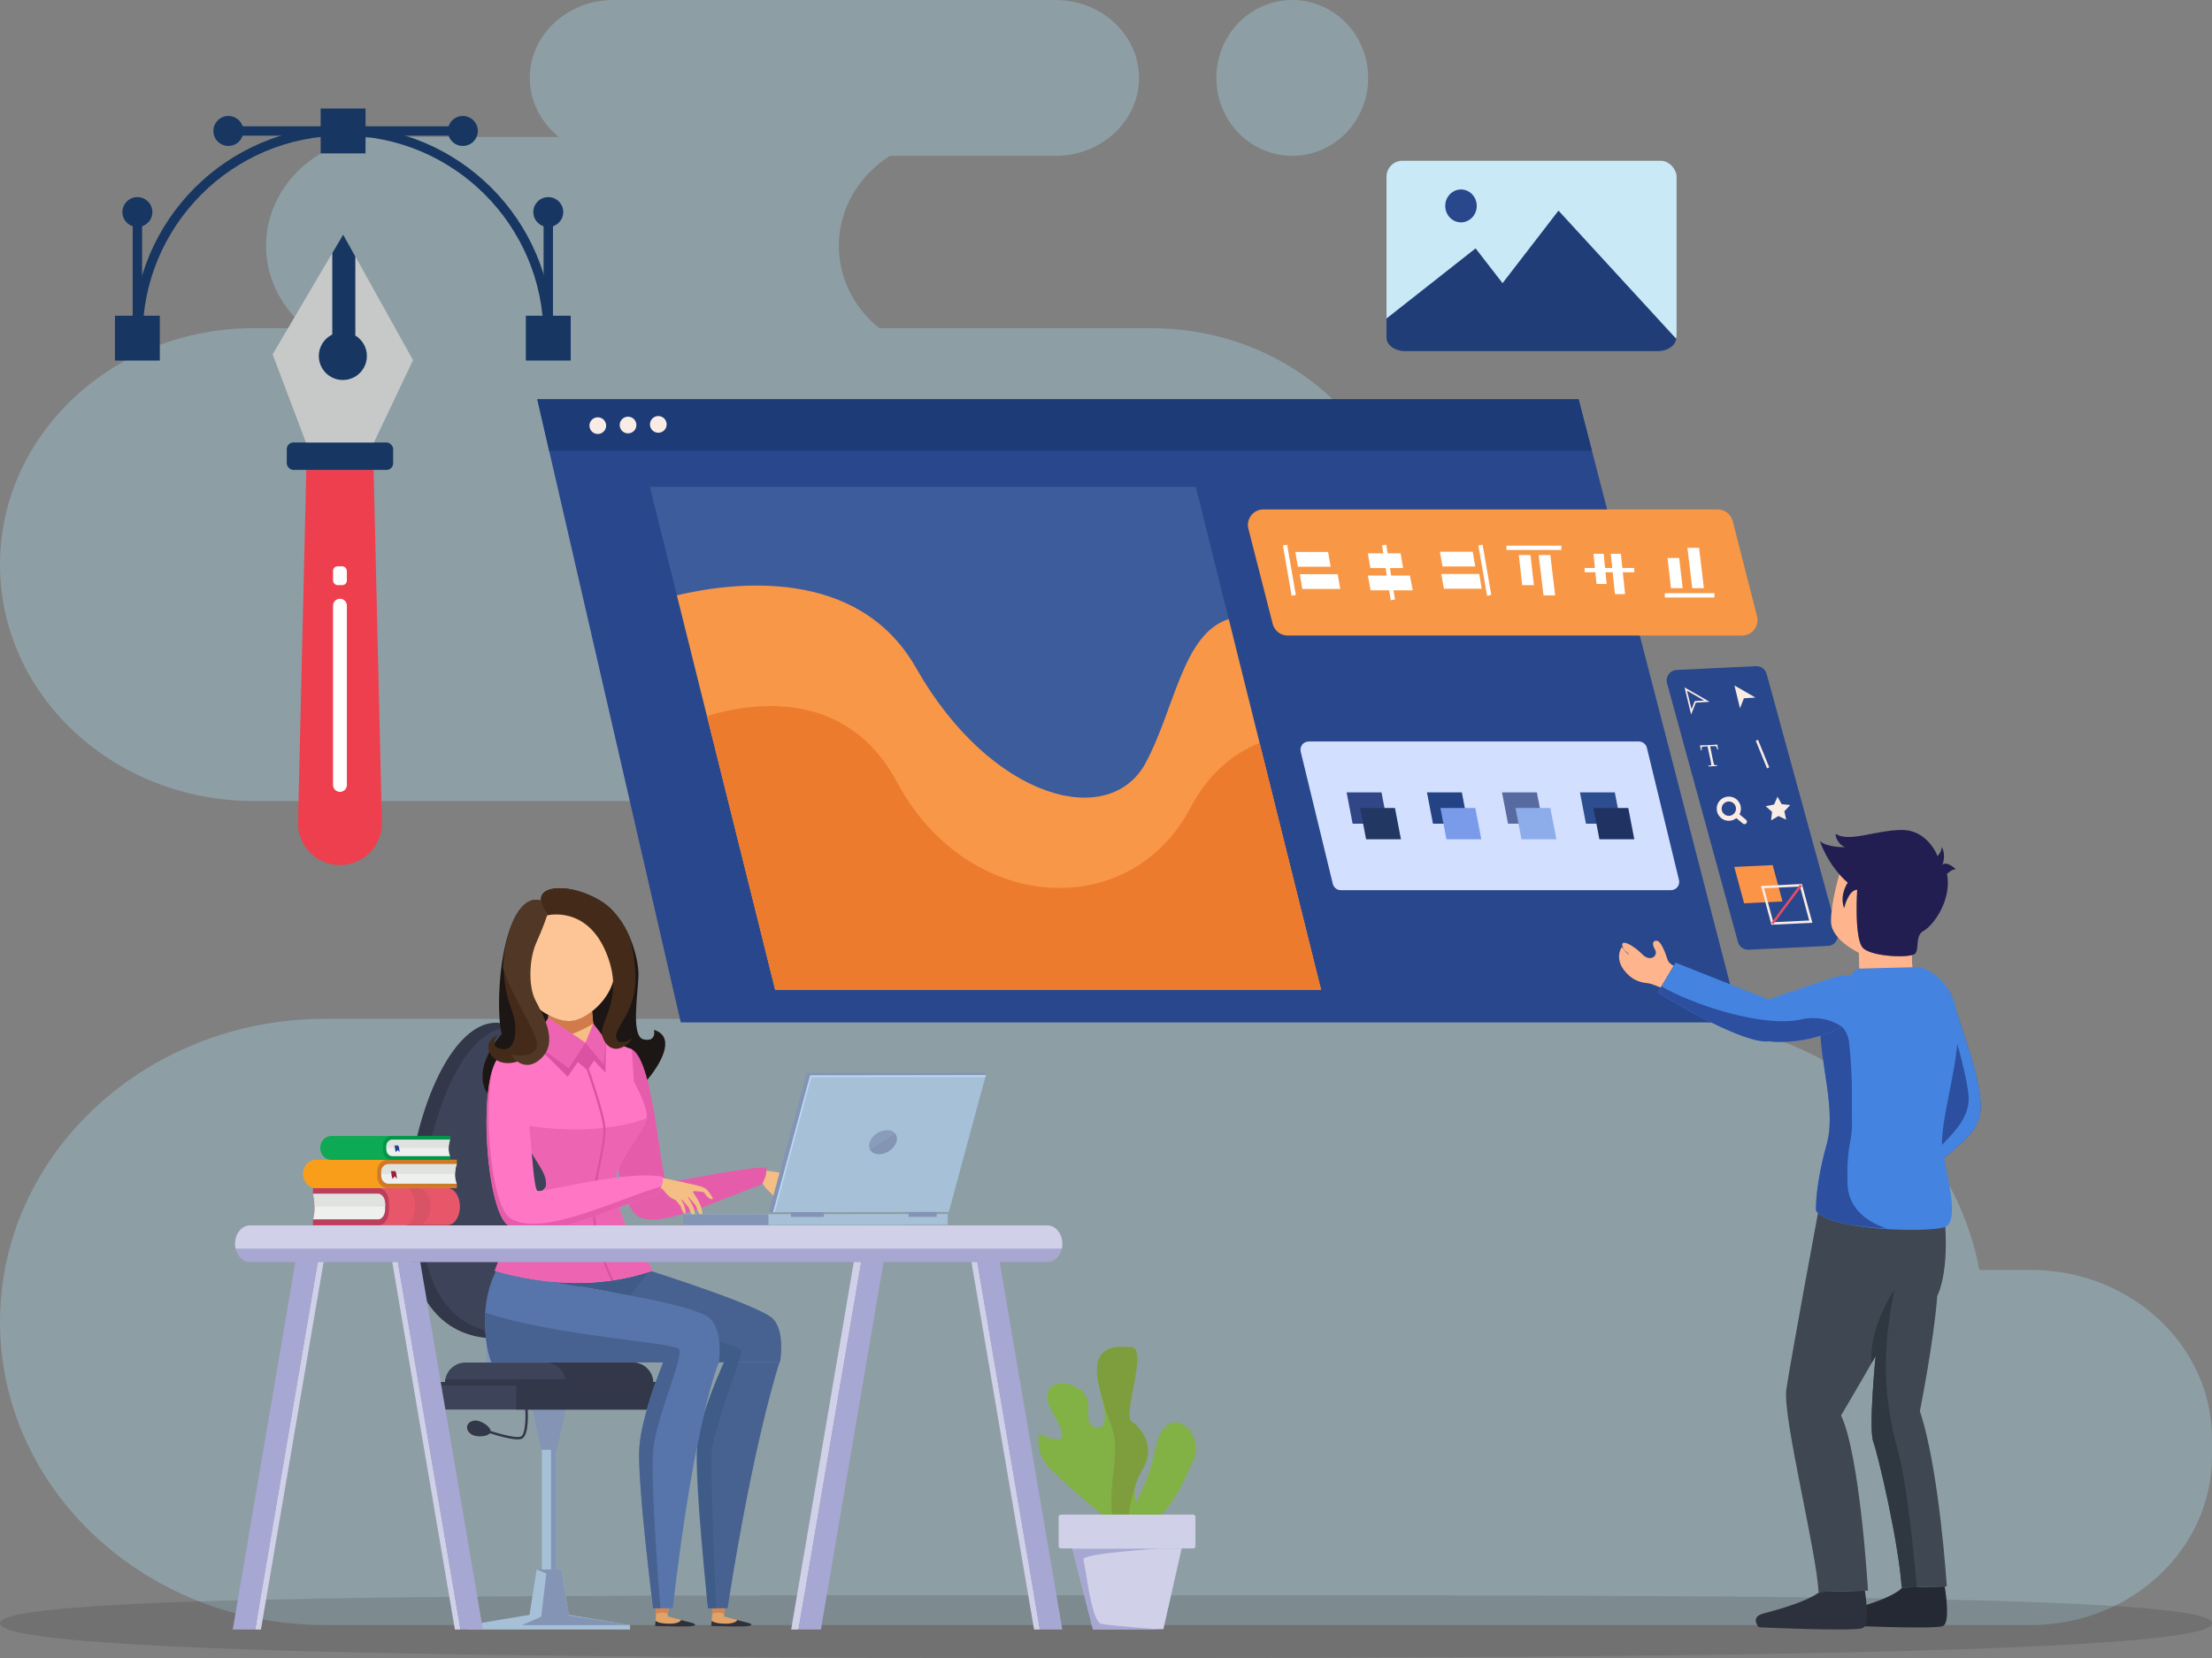 <?xml version="1.0" encoding="UTF-8"?> <svg xmlns="http://www.w3.org/2000/svg" viewBox="0 0 857.84 643.06"><rect x="0" y="0" width="857.84" height="643.06" fill="#808080" stroke="none"/> <defs> <style> .cls-1 { fill: #f89748; } .cls-2 { fill: #f89e1b; } .cls-3 { fill: #f4be84; } .cls-4 { fill: #f9ece4; } .cls-5 { fill: #fb9447; } .cls-6 { fill: #f89846; } .cls-7 { fill: #009748; } .cls-8 { fill: #ee3f4e; } .cls-9 { fill: #ed65b2; } .cls-10 { fill: #ec7b2d; } .cls-11 { fill: #edf0ee; } .cls-12 { fill: #e55daa; } .cls-13 { fill: #fff; } .cls-14 { fill: #fdc596; } .cls-15 { fill: #e75669; } .cls-16 { fill: #e74b65; } .cls-17 { fill: #feb48c; } .cls-18 { fill: #ff77c4; } .cls-19 { fill: #7e9e3e; } .cls-20 { fill: #a01d3b; } .cls-21 { fill: #8cacea; } .cls-22 { fill: #323749; } .cls-23 { fill: #bc3d5c; } .cls-24 { fill: #bad6f2; } .cls-25 { fill: #cf7a28; } .cls-26 { fill: #abe9ff; } .cls-27, .cls-28 { fill: #a5c0d7; } .cls-29 { fill: #a7a7d3; } .cls-30 { fill: #a7a7d1; } .cls-31 { fill: #c9e9f7; } .cls-32 { fill: #d0d1e9; } .cls-33 { fill: #d17a4a; } .cls-34 { fill: #c7c9c8; } .cls-35 { fill: #d38753; } .cls-36 { fill: #db52a3; } .cls-37 { fill: #d3dfff; } .cls-38 { fill: #e2a36a; } .cls-39 { fill: #253d95; } .cls-40 { fill: #0ea954; } .cls-41 { fill: #252933; } .cls-42 { fill: #173662; } .cls-43 { fill: #203d77; } .cls-44 { fill: #1f3262; } .cls-45 { fill: #244384; } .cls-46 { fill: #221e52; } .cls-47 { fill: #223762; } .cls-48 { fill: #442b19; } .cls-49 { fill: #1c1715; } .cls-50 { fill: #1d3b77; } .cls-51 { fill: #4484e0; } .cls-52 { fill: #3d5c9b; } .cls-53 { fill: #3f4752; } .cls-54 { fill: #3e5c87; } .cls-55 { fill: #586ba0; } .cls-56 { fill: #2d313d; } .cls-57 { fill: #29478c; } .cls-58 { fill: #476291; } .cls-59 { fill: #2c4d8f; } .cls-60 { fill: #2d4f9f; } .cls-61 { fill: #2f3740; } .cls-62 { fill: #314686; } .cls-63 { fill: #3d4359; } .cls-64 { fill: #5775aa; } .cls-65 { fill: #8394b4; } .cls-66 { fill: #82b146; } .cls-67 { fill: #7a9aea; } .cls-68 { fill: #513826; } .cls-28 { mix-blend-mode: multiply; opacity: .2; } .cls-69 { fill: #231f20; opacity: .15; } .cls-70 { opacity: .29; } .cls-71 { isolation: isolate; } .cls-72 { fill: #dde0dd; opacity: .83; } .cls-73 { fill: #c94f64; opacity: .46; } </style> </defs> <g class="cls-71"> <g id="_Слой_2" data-name="Слой 2"> <g id="Foreground"> <g> <g class="cls-70"> <path class="cls-26" d="M0,218.97H0C0,168.33,44.03,127.28,98.34,127.28h20.51c-9.6-7.74-15.67-19.17-15.67-31.94h0c0-23.32,20.28-42.23,45.3-42.23h68.27c-6.91-5.54-11.29-13.73-11.29-22.89,0-16.69,14.51-30.22,32.41-30.22h171.44c17.9,0,32.41,13.53,32.41,30.22s-14.51,30.22-32.41,30.22h-64.19c-11.95,7.6-19.8,20.4-19.8,34.91h0c0,12.76,6.08,24.19,15.67,31.94h105.57c54.31,0,98.34,41.05,98.34,91.69h0c0,50.64-44.03,91.69-98.34,91.69h139.86c25.02,0,45.3,18.91,45.3,42.23s-20.28,42.23-45.3,42.23h56.98c62.26,0,113.94,42.08,124.2,97.4h19.95c38.82,0,70.29,29.34,70.29,65.54v6.64c0,36.2-31.47,65.54-70.29,65.54H126.08C56.45,630.24,0,577.61,0,512.68H0C0,447.76,56.45,395.13,126.08,395.13h220.73c-25.02,0-45.3-18.91-45.3-42.23s20.28-42.23,45.3-42.23H98.34C44.03,310.66,0,269.61,0,218.97Z"></path> <path class="cls-26" d="M501.16,60.44c-16.26,0-29.44-13.53-29.44-30.22S484.9,0,501.16,0s29.44,13.53,29.44,30.22-13.18,30.22-29.44,30.22Z"></path> </g> <path class="cls-69" d="M857.84,629.58c0,11.22-196.34,13.48-433.23,13.48S0,640.8,0,629.58s191.95-10.88,428.84-10.88,429-.35,429,10.88Z"></path> <g> <path class="cls-66" d="M439.43,593.06s1.88-10.72,.06-17.53c-1.82-6.81,8.91-11.56,1.34-19.72,0,0,.07,5.59-6.12,3.62,0,0,4.45-13.07-7.87-18.7,0,0,4.66,14.23-1.78,12.82-6.43-1.42,.72-10.95-7.01-15.22-7.74-4.27-15.8-.79-9.81,9.55,6,10.34,4.94,12.63-5.35,8.25,0,0-1.69,8.02,4.66,13.83,6.34,5.81,24.48,23.64,31.88,23.11Z"></path> <path class="cls-19" d="M436.87,595.67s.83-16.95,6.22-25.77c5.39-8.82-.58-16.32-4.23-18.62-3.65-2.3,6.44-28.26,.05-28.78-6.38-.53-16.8-1.14-12.5,15.99,4.29,17.13,7.37,15.13,5.46,31.74-1.91,16.61-.79,24.22,4.99,25.45Z"></path> <path class="cls-66" d="M432.51,594.59s11.36-12.15,15.48-32.48c4.12-20.33,20.12-6.76,14.71,4.57-5.41,11.33-11.33,28.32-30.19,27.91Z"></path> <g> <rect class="cls-32" x="410.57" y="587.43" width="53.03" height="13.1" rx=".84" ry=".84" transform="translate(874.17 1187.96) rotate(180)"></rect> <polygon class="cls-32" points="451.17 631.86 458.26 600.53 415.91 600.53 423.88 631.86 451.17 631.86"></polygon> <path class="cls-29" d="M427.11,629.81c3.93,.77,23.48,2.18,23.48,2.18h-26.71l-7.98-31.33h33.23s-29.88,1.8-28.99,4.24c.9,2.44,3.03,24.14,6.97,24.91Z"></path> </g> </g> <g> <g> <path class="cls-8" d="M131.84,335.52h0c-9.13,0-16.47-7.52-16.26-16.65l3.21-136.61h26.1l3.21,136.61c.21,9.13-7.13,16.65-16.26,16.65Z"></path> <rect class="cls-42" x="111.21" y="171.61" width="41.26" height="10.65" rx="2.58" ry="2.58"></rect> <polygon class="cls-34" points="118.66 171.61 105.74 137.44 133.08 90.97 160.17 139.68 145.01 171.61 118.66 171.61"></polygon> <path class="cls-42" d="M137.8,130.14v-30.68l-4.72-8.49-4.22,7.18v31.58c-3.08,1.52-5.22,4.66-5.22,8.33,0,5.15,4.17,9.32,9.32,9.32s9.32-4.17,9.32-9.32c0-3.37-1.8-6.29-4.47-7.93Z"></path> <path class="cls-13" d="M131.84,307.12h0c-1.48,0-2.68-1.2-2.68-2.68v-69.54c0-1.48,1.2-2.68,2.68-2.68h0c1.48,0,2.68,1.2,2.68,2.68v69.54c0,1.48-1.2,2.68-2.68,2.68Z"></path> <rect class="cls-13" x="129.16" y="219.64" width="5.35" height="7.29" rx="1.76" ry="1.76"></rect> </g> <g> <path class="cls-42" d="M214.45,130.36h-3.65c0-42.87-34.88-77.75-77.75-77.75S55.31,87.49,55.31,130.36h-3.65c0-44.88,36.51-81.39,81.39-81.39s81.39,36.51,81.39,81.39Z"></path> <rect class="cls-42" x="124.36" y="42.09" width="17.4" height="17.4"></rect> <path class="cls-42" d="M94.38,50.79c0,3.21-2.6,5.81-5.81,5.81s-5.81-2.6-5.81-5.81,2.6-5.81,5.81-5.81,5.81,2.6,5.81,5.81Z"></path> <path class="cls-42" d="M185.3,50.79c0,3.21-2.6,5.81-5.81,5.81s-5.81-2.6-5.81-5.81,2.6-5.81,5.81-5.81,5.81,2.6,5.81,5.81Z"></path> <path class="cls-42" d="M55.1,122.45v-34.7c2.31-.77,3.99-2.92,3.99-5.49,0-3.21-2.6-5.81-5.81-5.81s-5.81,2.6-5.81,5.81c0,2.57,1.68,4.72,3.99,5.49v34.7h-6.88v17.4h17.4v-17.4h-6.88Z"></path> <path class="cls-42" d="M214.45,122.45v-34.7c2.31-.77,3.99-2.92,3.99-5.49,0-3.21-2.6-5.81-5.81-5.81s-5.81,2.6-5.81,5.81c0,2.57,1.68,4.72,3.99,5.49v34.7h-6.88v17.4h17.4v-17.4h-6.88Z"></path> <rect class="cls-42" x="88.57" y="48.97" width="90.92" height="3.64"></rect> </g> </g> <g> <polygon class="cls-57" points="612.2 154.85 208.37 154.85 264 396.52 674.78 396.52 612.2 154.85"></polygon> <polygon class="cls-50" points="617.37 174.82 612.2 154.85 208.37 154.85 212.97 174.82 617.37 174.82"></polygon> <g> <path class="cls-4" d="M235.07,165.08c0,1.79-1.45,3.24-3.24,3.24s-3.24-1.45-3.24-3.24,1.45-3.24,3.24-3.24,3.24,1.45,3.24,3.24Z"></path> <path class="cls-4" d="M246.8,164.84c0,1.79-1.45,3.24-3.24,3.24s-3.24-1.45-3.24-3.24,1.45-3.24,3.24-3.24,3.24,1.45,3.24,3.24Z"></path> <circle class="cls-4" cx="255.3" cy="164.6" r="3.24"></circle> </g> <g> <polygon class="cls-52" points="463.73 188.8 252.02 188.8 300.62 383.87 512.33 383.87 463.73 188.8"></polygon> <path class="cls-1" d="M300.62,383.87h211.71l-35.82-143.77c-17.73,5.63-20.76,34.19-32.09,55.57-13.98,26.4-59.92,14.81-89.21-36.7-22.49-39.53-71.25-33.17-92.7-28.08l38.11,152.97Z"></path> <path class="cls-10" d="M300.62,383.87h211.71l-23.85-95.74c-10.75,4.33-20.06,12.37-26.75,25.08-23.63,44.9-86.55,41.04-113.84-9.82-19.17-35.72-54.43-31.43-73.72-25.71l26.45,106.18Z"></path> </g> <g> <path class="cls-6" d="M675.57,246.49h-176.18c-2.74,0-5.14-1.86-5.82-4.52l-9.43-36.9c-.97-3.8,1.9-7.49,5.82-7.49h176.18c2.75,0,5.14,1.86,5.82,4.52l9.43,36.9c.97,3.8-1.9,7.49-5.82,7.49Z"></path> <g> <rect class="cls-13" x="499.21" y="211.26" width="1.66" height="19.78" transform="translate(-30.35 88.35) rotate(-9.8)"></rect> <rect class="cls-13" x="575.01" y="211.26" width="1.66" height="19.78" transform="translate(-29.24 101.25) rotate(-9.8)"></rect> <rect class="cls-13" x="537.64" y="211.27" width="1.66" height="21.53" transform="translate(-28.1 86.96) rotate(-9)"></rect> <polygon class="cls-13" points="516.04 219.78 503.33 219.78 502.35 214.06 515.05 214.06 516.04 219.78"></polygon> <polygon class="cls-13" points="519.76 228.42 505.06 228.42 504.07 222.7 518.77 222.7 519.76 228.42"></polygon> <polygon class="cls-13" points="572.12 219.69 559.41 219.69 558.43 213.97 571.13 213.97 572.12 219.69"></polygon> <polygon class="cls-13" points="574.64 228.33 559.95 228.33 558.96 222.61 573.66 222.61 574.64 228.33"></polygon> <polygon class="cls-13" points="544.15 220.31 531.45 220.31 530.46 214.59 543.16 214.59 544.15 220.31"></polygon> <polygon class="cls-13" points="547.87 228.95 531.56 228.95 530.46 223.23 546.78 223.23 547.87 228.95"></polygon> <rect class="cls-13" x="584.23" y="211.64" width="21.27" height="1.66"></rect> <rect class="cls-13" x="614.55" y="220.28" width="19.23" height="1.66"></rect> <rect class="cls-13" x="645.65" y="230.07" width="19.23" height="1.66"></rect> <polygon class="cls-13" points="594.86 226.96 590.34 226.96 589.01 215.26 593.53 215.26 594.86 226.96"></polygon> <polygon class="cls-13" points="603.1 230.9 598.59 230.9 596.72 215.26 601.24 215.26 603.1 230.9"></polygon> <polygon class="cls-13" points="652.55 228.11 648.03 228.11 646.7 216.41 651.22 216.41 652.55 228.11"></polygon> <polygon class="cls-13" points="660.79 228.11 656.28 228.11 654.41 212.47 658.93 212.47 660.79 228.11"></polygon> <polygon class="cls-13" points="623.07 226.49 619.15 226.49 617.99 214.79 621.92 214.79 623.07 226.49"></polygon> <polygon class="cls-13" points="630.22 230.43 626.3 230.43 624.68 214.79 628.61 214.79 630.22 230.43"></polygon> </g> </g> <g> <path class="cls-37" d="M648.03,345.24h-128.05c-1.47,0-2.75-1.01-3.1-2.44l-12.45-51.28c-.49-2.01,1.03-3.94,3.1-3.94h128.05c1.47,0,2.75,1.01,3.1,2.43l12.45,51.28c.49,2.01-1.03,3.94-3.1,3.94Z"></path> <g> <polygon class="cls-62" points="538.09 319.45 524.56 319.45 522.23 307.32 535.76 307.32 538.09 319.45"></polygon> <polygon class="cls-47" points="543.31 325.51 529.79 325.51 527.46 313.38 540.98 313.38 543.31 325.51"></polygon> <polygon class="cls-45" points="569.25 319.45 555.72 319.45 553.39 307.32 566.92 307.32 569.25 319.45"></polygon> <polygon class="cls-67" points="574.47 325.51 560.95 325.51 558.61 313.38 572.14 313.38 574.47 325.51"></polygon> <polygon class="cls-55" points="598.35 319.45 584.83 319.45 582.49 307.32 596.02 307.32 598.35 319.45"></polygon> <polygon class="cls-21" points="603.58 325.51 590.05 325.51 587.72 313.38 601.24 313.38 603.58 325.51"></polygon> <polygon class="cls-59" points="628.58 319.45 615.05 319.45 612.72 307.32 626.24 307.32 628.58 319.45"></polygon> <polygon class="cls-44" points="633.8 325.51 620.27 325.51 617.94 313.38 631.47 313.38 633.8 325.51"></polygon> </g> </g> <g> <path class="cls-57" d="M708.92,366.86l-30.81,1.48c-1.89,.09-3.6-1.15-4.1-2.97l-27.52-100.42c-.68-2.5,1.12-4.99,3.71-5.11l30.81-1.48c1.89-.09,3.6,1.15,4.1,2.97l27.52,100.42c.68,2.5-1.12,4.99-3.71,5.11Z"></path> <path class="cls-4" d="M655.84,277.13l-2.55-10.53,9.69,5.58-5.32,.33-1.82,4.62Zm-1.59-9.25l1.74,7.17,1.24-3.14,3.62-.23-6.6-3.8Z"></path> <polygon class="cls-4" points="672.64 265.85 674.79 274.7 676.31 270.82 680.78 270.54 672.64 265.85"></polygon> <path class="cls-4" d="M664.25,297.16c-.57,.03-1.13,.07-1.68,.12l-.06-.34c.58-.05,.92-.1,1.02-.15,.1-.05,.14-.15,.13-.31-.02-.37-.5-2.71-1.46-7.02-1.25,.08-1.94,.14-2.09,.21-.15,.06-.22,.19-.21,.38l.09,.94-.33,.02c-.13-.78-.27-1.41-.41-1.91,1.54-.05,2.72-.09,3.57-.13,.88-.04,1.95-.11,3.22-.2,.02,.25,.03,.45,.05,.61l.22,1.3-.32,.02-.14-.47c-.11-.39-.22-.64-.33-.74-.07-.07-.19-.11-.35-.12-.16-.01-.81,0-1.95,.05,.24,1.3,.5,2.64,.79,4.03,.37,1.77,.61,2.78,.71,3.01,.04,.11,.1,.18,.17,.23,.07,.05,.25,.07,.54,.08h.45s.02,.35,.02,.35c-.5,0-1.04,0-1.63,.04Z"></path> <polygon class="cls-4" points="689.34 308.98 690.95 311.89 694.27 312.21 692 314.65 692.71 317.9 689.7 316.49 686.83 318.18 687.23 314.87 684.74 312.67 688.01 312.03 689.34 308.98"></polygon> <rect class="cls-4" x="683.05" y="286.66" width=".95" height="11.55" transform="translate(-59.81 279.19) rotate(-22.14)"></rect> <path class="cls-4" d="M673.38,317.31l2.53,2.1c.41,.34,1.01,.28,1.35-.12s.28-1.01-.12-1.35l-2.53-2.1c1.02-1.93,.59-4.37-1.15-5.82-1.99-1.66-4.97-1.38-6.62,.61-1.66,1.99-1.38,4.97,.61,6.62,1.74,1.45,4.23,1.42,5.93,.06Zm-4.71-1.54c-1.18-.98-1.34-2.74-.36-3.92,.98-1.18,2.74-1.34,3.92-.36,1.18,.98,1.34,2.74,.36,3.92-.98,1.18-2.74,1.34-3.92,.36Z"></path> <polygon class="cls-5" points="691.28 349.62 676.39 350.34 672.57 336.23 687.46 335.52 691.28 349.62"></polygon> <path class="cls-4" d="M702.86,357.89l-15.86,.76-4.07-15.04,15.86-.76,4.07,15.04Zm-15.15-.22l13.92-.67-3.57-13.17-13.92,.67,3.57,13.17Z"></path> <rect class="cls-16" x="683.64" y="350.28" width="18.5" height=".95" transform="translate(-3.09 695.34) rotate(-53.19)"></rect> </g> </g> <g> <rect class="cls-31" x="537.71" y="62.35" width="112.49" height="73.34" rx="6.16" ry="6.16" transform="translate(1187.91 198.04) rotate(180)"></rect> <path class="cls-43" d="M572.26,96.34l10.45,13.48,21.69-28.13,45.66,49.71c-.36,2.67-3.34,4.78-7.1,4.78h-98.03c-3.99,0-7.23-2.36-7.23-5.27v-7.38l34.55-27.2Z"></path> <path class="cls-57" d="M560.48,79.86c0,3.52,2.74,6.38,6.11,6.38s6.11-2.86,6.11-6.38-2.74-6.38-6.11-6.38-6.11,2.86-6.11,6.38Z"></path> </g> <g> <g id="chair"> <rect class="cls-27" x="169.45" y="580.77" width="87" height="5.59" transform="translate(796.51 370.61) rotate(90)"></rect> <rect class="cls-65" x="171.22" y="582.54" width="87" height="2.04" transform="translate(798.28 368.84) rotate(90)"></rect> <polygon class="cls-65" points="209.89 562.29 205.45 541.36 220.45 541.36 216.01 562.29 209.89 562.29"></polygon> <polygon class="cls-27" points="244.35 631.99 181.55 631.99 181.55 630.27 206.77 626.06 219.12 626.06 244.35 630.27 244.35 631.99"></polygon> <polygon class="cls-27" points="220.59 626.53 205.3 626.53 208.14 608.69 217.75 608.69 220.59 626.53"></polygon> <polygon class="cls-65" points="208.14 608.69 217.75 608.69 220.59 626.53 244.35 630.27 202.48 630.27 209.89 627.06 211.89 610.27 208.14 608.69"></polygon> <rect class="cls-65" x="188.65" y="512.88" width="10.86" height="16.29"></rect> <path class="cls-63" d="M253.32,536.35h-80.74c0-4.36,3.54-7.9,7.9-7.9h64.95c4.36,0,7.9,3.54,7.9,7.9h0Z"></path> <path class="cls-22" d="M245.42,528.45h-33.96c4.36,0,7.9,3.54,7.9,7.9h33.96c0-4.36-3.54-7.9-7.9-7.9Z"></path> <path class="cls-22" d="M172.7,534.96c-.08,.45-.13,.91-.13,1.38h80.74c0-.47-.05-.93-.13-1.38h-80.49Z"></path> <rect class="cls-63" x="169.42" y="536.03" width="87.06" height="10.66"></rect> <rect class="cls-22" x="200.21" y="536.03" width="56.26" height="10.66"></rect> <rect class="cls-22" x="169.42" y="536.03" width="87.06" height="1.28"></rect> <g> <path class="cls-22" d="M226.79,471.94c0,33.81-15.42,47.15-34.44,47.15s-34.44-13.34-34.44-47.15,15.42-75.28,34.44-75.28,34.44,41.48,34.44,75.28Z"></path> <path class="cls-63" d="M230.25,471.47c0,32.68-14.91,45.58-33.3,45.58s-33.3-12.9-33.3-45.58,14.91-72.78,33.3-72.78,33.3,40.1,33.3,72.78Z"></path> </g> <path class="cls-22" d="M200.77,558.25c-3.95,0-11.79-2.69-12.8-3.04-.24-.08-.37-.35-.29-.59,.09-.24,.35-.37,.59-.29,3.05,1.06,11.44,3.65,13.65,2.84,1.83-.67,2.05-7.04,1.76-10.9-.02-.25,.17-.48,.43-.5,.28,0,.48,.18,.5,.43,.08,1.09,.72,10.72-2.37,11.85-.38,.14-.89,.2-1.48,.2Z"></path> <path class="cls-22" d="M185.63,551.12c2.03,.54,5.04,2.7,4.63,4.28-.42,1.58-4.1,1.98-6.14,1.44-2.03-.54-3.34-2.25-2.93-3.84,.42-1.58,2.41-2.43,4.44-1.89Z"></path> </g> <g> <path class="cls-49" d="M209.86,349.37s-6.68-3.46-11.77,10.03c-5.09,13.48-5.35,34.5-3.52,41.66,0,0-14.78,15.91-2.7,26.31,0,0,16.64,17.5,17.74,22.01,.43-1.06,7.57-13.92,19.14-14.63,11.57-.72,40.09-30.67,24.88-35.33,0,0,1.13,4.84-4.06,3.68-5.19-1.16-1.92-19.03-1.97-25.35-.05-6.32-3.86-21.89-14.93-28.5-11.07-6.61-23.81-6.14-22.82,.12Z"></path> <g> <path class="cls-3" d="M314.17,459.24c-.05-.56,.1-2.34-5.79-3.51-1.16-.23-8.03-1.26-11.15-1.73-.12,1.98-1.02,3.95-1.51,4.89,.49,.91,1.18,1.94,2.16,2.8,2.34,2.04,4.46,5.36,5.34,5.02,.88-.34,0-2.15-1.03-3.22-1.03-1.07-1.9-2.54-1.27-2.62,.54-.07,4.91,1.47,6.3,2.54,1.87,1.44,3.47,3.23,3.98,2.69,.58-.6-1.48-2.88-1.89-3.31-.41-.43-2.77-2.06-2.42-2.38,.35-.32,2.62,.71,3.44,1.33,1.1,.83,3.36,3.97,4.18,3.58,.86-.41-1.75-4.34-2.74-4.98-1.18-.76-3.06-1.67-2.78-1.94,.28-.27,2.25,.96,2.97,1.49,3.23,2.39,3.92,3.19,4.35,2.32,.25-.51-2.14-3-2.14-3Z"></path> <path class="cls-12" d="M242.65,406.77c-10.89,3.52-4.38,60,4.84,64.99,8.7,5.31,33.87-7.75,47.92-12.29,0,0,2.18-3.59,1.79-6.66-8.55-.32-35.38,5.89-38.45,5.5-3.07-.38-5.25-55.05-16.1-51.54Z"></path> </g> <g> <path class="cls-38" d="M259.76,621.14s-.86,3.32-.75,6.88l-4.66-1.03,.2-5.85h5.21Z"></path> <path class="cls-38" d="M269.06,630.25c-.06,.94-15.01,.4-15.01,.4l.29-3.67h4.71s10.06,2.33,10,3.27Z"></path> <path class="cls-56" d="M254.01,630.63l.21-2.04s.88,1.14,5.45,1.14c4.02,0,4.48-1.44,4.48-1.44,3.77,1.08,5.87,1.27,5.34,2.04-.69,1-15.47,.3-15.47,.3Z"></path> <path class="cls-35" d="M254.54,621.14l-.15,4.9s2.16-1.35,4.63,0c0,0,.33-3.62,.74-4.9h-5.21Z"></path> </g> <g> <path class="cls-38" d="M281.55,621.14s-.86,3.32-.75,6.88l-4.66-1.03,.2-5.85h5.21Z"></path> <path class="cls-38" d="M290.85,630.25c-.06,.94-15.01,.4-15.01,.4l.29-3.67h4.71s10.06,2.33,10,3.27Z"></path> <path class="cls-56" d="M275.8,630.63l.21-2.04s.88,1.14,5.45,1.14c4.02,0,4.48-1.44,4.48-1.44,3.77,1.08,5.88,1.27,5.34,2.04-.69,1-15.47,.3-15.47,.3Z"></path> <path class="cls-35" d="M276.33,621.14l-.15,4.9s2.16-1.35,4.63,0c0,0,.33-3.62,.74-4.9h-5.21Z"></path> </g> <path class="cls-58" d="M251.99,492.82s-29.15,8.71-24.85,35.55h75.35s2.19-11.58-2.6-16.8c-4.75-5.17-47.9-18.76-47.9-18.76Z"></path> <path class="cls-58" d="M270.37,561.47c-1.15,13.24,4.22,62.28,4.22,62.28h7.58c10.19-65.72,20.13-95.37,20.13-95.37h-21.55c-1.95,4.36-9.38,21.61-10.38,33.1Z"></path> <path class="cls-54" d="M276.11,562.22c.87-8.54,11.98-36.62,11.4-38.5-.18-.59-3.76-1.96-8.6-3.57,.41,3.79,0,7.3-.11,8.07h2.12s-4.75,9.9-7.89,20.11c-.82,3.5-1.69,7.53-2.61,12.15-.03,.34-.05,.67-.07,1-.54,12.33,4.22,62.28,4.22,62.28h3.16s-2.5-52.99-1.63-61.53Z"></path> <path class="cls-54" d="M222.51,497.57c-2.78-.04-5.57-.2-8.38-.47,9.87,1.76,20.55,3.53,30.22,5.36l7.26-9.17c-9.11,2.9-19.69,4.26-29.1,4.28Z"></path> <path class="cls-64" d="M192.46,492.82s-8.5,14.22-1.89,35.55h88.21s1.79-11.79-3.22-16.8c-6.98-6.98-58.18-12.85-83.11-18.76Z"></path> <path class="cls-64" d="M247.93,561.47c-.89,13.24,5.35,62.28,5.35,62.28h7.61c8.58-74.05,17.9-95.37,17.9-95.37h-21.6s-8.36,19.86-9.25,33.1Z"></path> <path class="cls-58" d="M190.57,528.37h66.62s-8.66,21.81-9.25,33.1c-.75,14.28,5.35,62.28,5.35,62.28h2.82s-4.05-49.29-2.78-61.67c1.27-12.38,11.9-36.33,10.09-38.87-1.81-2.53-48.37-5.06-75.22-14.11,0,0-.87,11.23,2.38,19.27Z"></path> <path class="cls-18" d="M238.9,457.29c0,12.96,4.23,20.98,14.1,35.57-19.39,6.62-39.85,6.03-61.11,0,4.54-12.57,11.45-22.85,19.18-31.81,.05-.06,.12-.14,.17-.2,.09-.11,.17-.2,.23-.26,.07-.07,.16-.19,.16-.19,4.04-7.31-8.47-15.67-13.41-29.86-5.03-14.46-2.83-22-2.83-22,18.23-8.17,28.91-10.05,49.65-1.57l.78,12.57s5.62,9.81,4.99,14.21c-.63,4.4-11.91,16.62-11.91,23.53Z"></path> <path class="cls-9" d="M253,492.86c-1.83-6.15-14.1-15.55-14.1-35.57,0-8.03,11.29-17.49,11.91-23.64-4.29,1.83-21.99,7.37-50.18,2.29,5.43,14.29,12.15,18.13,11,24.47,0,0-.1,.11-.16,.18-.06,.07-.14,.16-.23,.26-.05,.05-.12,.14-.17,.2-7.73,8.96-14.64,19.24-19.18,31.81,10.41,2.95,20.63,4.58,30.62,4.72,9.88-.02,21.08-1.5,30.49-4.72Z"></path> <path class="cls-3" d="M223.87,395.47c-3.89,1.42-8.28-.24-11.17-1.78-.12,3.66-.6,7.35-1.69,10.66l16.02,.03,5.15,2.29s-2.16-6.25-2.57-14.45c-1.78,1.39-3.73,2.51-5.75,3.25Z"></path> <path class="cls-33" d="M229.62,392.22c-1.78,1.39-3.73,2.51-5.75,3.25-3.89,1.42-8.28-.24-11.17-1.78-.11,3.39-.53,6.8-1.46,9.92,8.99-1.23,15.35-4.4,18.83-6.62-.2-1.48-.36-3.08-.44-4.77Z"></path> <path class="cls-36" d="M230.42,465.34c-.03-1.77,.87-6.05,1.82-10.59,1.35-6.46,2.89-13.78,2.58-17.38-.52-6.11-6.67-23.46-6.93-24.2l-.81,.29c.06,.18,6.37,17.98,6.89,23.98,.3,3.47-1.23,10.73-2.57,17.13-1,4.78-1.87,8.91-1.84,10.77,.17,10.88,2.56,20.91,7.42,31.29,.3-.04,.6-.06,.9-.1-4.9-10.36-7.3-20.36-7.47-31.2Z"></path> <g> <path class="cls-3" d="M273.71,461.07c-.61-.4-1.23-.97-7.09-2.15h0c-1.82-.51-4.33-.89-6.51-1.44-1.13-.24-2.17-.45-3.12-.62,.07,1.48-.39,3.02-.86,4.19l.71-.08c.58,.85,2.57,3.53,4.82,4.3,.08,.02,.17,.03,.25,.05,.66,.76,1.88,2.18,2.02,2.46,.19,.39,.68,2.53,1.71,2.97,.67-.08-.16-3.02-.51-3.66-.26-.48-.33-.81-.92-1.8,.09-.02,.17-.04,.26-.06,.48,.55,2.58,2.95,2.78,3.36,.23,.46,.81,2.99,2.03,3.51,.79-.09-.19-3.57-.6-4.32-.4-.73-.41-1.17-1.91-3.41,.07-.04,.14-.09,.21-.13,.19,.22,2.76,3.14,2.99,3.6,.23,.48,.84,3.12,2.11,3.66,.82-.1-.2-3.72-.63-4.51-.47-.86-.43-1.33-2.66-4.54,.09-.17,.17-.35,.23-.53,.92,.07,3.39,.26,3.8,.42,.5,.2,1.62,2.83,3.53,2.76,.48-.32-1.89-3.57-2.65-4.06Z"></path> <path class="cls-18" d="M195.39,408.55c-10.89,3.52-7.32,61.81,1.9,66.8,12.27,7.62,40.92-7.6,57.88-12.29,0,0,2.18-3.59,1.8-6.66-13.83-2.69-45.34,5.89-48.41,5.5-3.07-.38-2.31-56.86-13.16-53.35Z"></path> <path class="cls-12" d="M198.06,472.53c-7.24-3.92-10.96-40.59-6.97-57.92-5.19,15.76-1.46,56.59,6.2,60.73,12.27,7.62,40.92-7.6,57.88-12.29,0,0,.72-1.28,1.26-2.91-17.04,4.86-46.22,19.93-58.37,12.39Z"></path> </g> <polygon class="cls-36" points="206.57 404.1 220.16 417.61 224.09 411.89 227.85 415.11 230.35 411.35 234.82 416 235.04 403.48 227.05 404.38 206.57 404.1"></polygon> <polygon class="cls-9" points="206.57 404.1 212.66 394.71 227.05 404.38 220.61 414.3 206.57 404.1"></polygon> <polygon class="cls-9" points="230.06 396.93 227.05 404.38 234.15 412.95 235.04 403.48 230.06 396.93"></polygon> <path class="cls-14" d="M209.58,391.72s7.87,6.1,14.29,3.75c6.43-2.35,12.13-8.58,13.89-14.8,1.76-6.22-1.1-18.72-5.43-23.16-4.33-4.44-20.4-7.36-24.91-1.57-4.51,5.79-6.27,29.14,2.15,35.79Z"></path> <path class="cls-48" d="M200.64,411.7s-6.45,2.5-10.11-2.48c-3.66-4.98,2.48-7.97,2.48-7.97,0,0-4,5.04,1.83,5.67,5.83,.63,5.87-9.16,3.82-14.56-5.91-15.6-2.49-25.86,.25-31.44,2.74-5.59,7.61-9.68,7.61-9.68l3.33-1.86,2.31,5.66s-4.2,6.41-6.32,12.33c-2.13,5.92-3.03,13.51,1.95,23.31,4.98,9.8,6.23,19.42-7.15,21.02Z"></path> <path class="cls-68" d="M212.17,355.04l-2.31-5.66h0s-6.68-3.46-11.77,10.03c-1.75,4.63-2.66,10.19-3.04,15.78,2.29,8.38,8.76,18.04,12.29,26.25,4.45,10.36-9.17,7.59-9.17,7.59,0,0,4.54,7.68,11.36,1.76,7.5-6.5,.96-17.24-1.9-22.86-2.86-5.62-2.38-16.27,.36-22.32,2.75-6.05,4.18-10.58,4.18-10.58Z"></path> <path class="cls-48" d="M212.17,355.04s15.24-4.04,22.9,14.41c7.65,18.45-3.33,26.95-1.4,32.64,1.93,5.69,7.12,6.51,11.58,.65,0,0-5.48,3.53-6.29-.46-.81-3.99,8.29-9.83,7.46-25.05-.29-5.35-1.16-9.95-2.16-13.67-2.34-5.5-6.06-11.02-11.58-14.32-11.07-6.61-23.81-6.14-22.82,.12l2.31,5.66Z"></path> </g> <g> <polygon class="cls-32" points="331.14 489.36 306.83 631.99 309.67 631.99 333.98 489.36 331.14 489.36"></polygon> <polygon class="cls-29" points="318.35 631.99 309.67 631.99 333.98 489.36 342.66 489.36 318.35 631.99"></polygon> </g> <g> <polygon class="cls-32" points="376.73 489.36 401.03 631.99 403.29 631.99 378.98 489.36 376.73 489.36"></polygon> <polygon class="cls-29" points="403.29 631.99 411.97 631.99 387.66 489.36 378.98 489.36 403.29 631.99"></polygon> </g> <g> <polygon class="cls-32" points="123.26 489.36 98.95 631.99 101.2 631.99 125.51 489.36 123.26 489.36"></polygon> <polygon class="cls-29" points="98.95 631.99 90.27 631.99 114.57 489.36 123.26 489.36 98.95 631.99"></polygon> </g> <g> <polygon class="cls-32" points="152.11 489.36 176.42 631.99 178.58 631.99 154.28 489.36 152.11 489.36"></polygon> <polygon class="cls-29" points="178.58 631.99 187.27 631.99 162.96 489.36 154.28 489.36 178.58 631.99"></polygon> </g> <g> <path class="cls-30" d="M96.98,489.5H406.17c3.2,0,5.8-3.19,5.8-7.11h0c0-3.93-2.6-7.11-5.8-7.11H96.98c-3.2,0-5.8,3.19-5.8,7.11h0c0,3.93,2.6,7.11,5.8,7.11Z"></path> <path class="cls-32" d="M96.98,475.27H406.17c3.2,0,5.8,3.19,5.8,7.11h0c0,.65-.08,1.27-.21,1.87H91.39c-.13-.6-.21-1.22-.21-1.87,0-3.93,2.6-7.11,5.8-7.11Z"></path> </g> <g id="laptop"> <polygon class="cls-65" points="367.93 470.11 298.19 470.13 312.84 416.05 382.57 416.03 367.93 470.11"></polygon> <rect class="cls-27" x="264.92" y="470.91" width="102.63" height="4.19" transform="translate(-.57 .38) rotate(-.07)"></rect> <polygon class="cls-27" points="367.97 470.04 299.85 470.12 314.2 417.11 382.33 417.02 367.97 470.04"></polygon> <path class="cls-65" d="M347.6,442.98c-.86,2.58-3.86,4.67-6.71,4.68-2.85,0-4.47-2.09-3.61-4.67,.86-2.58,3.86-4.67,6.71-4.68,2.85,0,4.47,2.09,3.61,4.67Z"></path> <polygon class="cls-28" points="299.85 470.12 314.2 417.11 382.33 417.02 299.85 470.12"></polygon> <rect class="cls-65" x="264.92" y="470.96" width="33.08" height="4.19" transform="translate(-.5 .3) rotate(-.06)"></rect> <rect class="cls-65" x="306.76" y="470.12" width="12.78" height="1.84" transform="translate(-.59 .39) rotate(-.07)"></rect> <rect class="cls-65" x="352.35" y="470.06" width="10.94" height="1.84" transform="translate(-.6 .46) rotate(-.07)"></rect> <polygon class="cls-24" points="314.65 417.78 382.15 417.69 382.33 417.02 314.2 417.11 299.85 470.12 300.48 470.12 314.65 417.78"></polygon> </g> <g> <g> <path class="cls-15" d="M121.4,463.03v-2.24h52.12c2.68,0,4.85,3.21,4.85,7.16v.04c0,3.95-2.17,7.16-4.85,7.16h-52.12v-2.24c1.62-5.05,0-9.89,0-9.89Z"></path> <path class="cls-73" d="M162.12,460.8h-3.77c1.55,1.34,2.62,4.04,2.62,7.16v.05c0,3.11-1.06,5.81-2.62,7.16h3.77c2.68,0,4.85-3.2,4.85-7.16v-.04c0-3.95-2.17-7.16-4.85-7.16Z"></path> <path class="cls-23" d="M121.4,460.8h25.56c2.14,0,3.88,2.56,3.88,5.72v2.91c0,3.16-1.74,5.72-3.88,5.72h-25.56v-2.24c1.62-5.05,0-9.89,0-9.89v-2.24Z"></path> <path class="cls-11" d="M146.69,463.03c1.47,0,2.67,1.76,2.67,3.94v2.01c0,2.18-1.2,3.94-2.67,3.94h-25.29c1.42-4.94,0-9.89,0-9.89h25.29Z"></path> <path class="cls-72" d="M121.4,463.03h25.29c1.47,0,2.67,1.76,2.67,3.94v1h-27.33c-.03-2.84-.63-4.95-.63-4.95Z"></path> </g> <g> <path class="cls-2" d="M177.12,451.51v-1.71h-54.55c-2.8,0-5.08,2.46-5.08,5.48v.03c0,3.03,2.27,5.48,5.08,5.48h54.55v-1.71c-1.7-3.86,0-7.58,0-7.58Z"></path> <path class="cls-25" d="M177.12,449.8h-26.75c-2.24,0-4.06,1.96-4.06,4.38v2.23c0,2.42,1.82,4.38,4.06,4.38h26.75v-1.71c-1.7-3.86,0-7.58,0-7.58v-1.71Z"></path> <path class="cls-11" d="M150.65,451.51c-1.54,0-2.8,1.35-2.8,3.02v1.54c0,1.67,1.25,3.02,2.8,3.02h26.47c-1.49-3.79,0-7.58,0-7.58h-26.47Z"></path> <path class="cls-72" d="M177.12,451.51h-26.47c-1.54,0-2.8,1.35-2.8,3.02v.77h28.6c.03-2.17,.66-3.79,.66-3.79Z"></path> <path class="cls-20" d="M151.51,454.18s.27,.36,.3,1.2c.03,.84,.4,1.82,.4,1.82l.87-.94,.94,.94s-.3-1.16-.3-1.78-.47-1.23-.47-1.23h-1.75Z"></path> </g> <g> <path class="cls-40" d="M174.54,442.02v-1.45h-46.06c-2.37,0-4.29,2.07-4.29,4.63v.03c0,2.56,1.92,4.63,4.29,4.63h46.06v-1.45c-1.43-3.26,0-6.4,0-6.4Z"></path> <path class="cls-7" d="M174.54,440.57h-22.59c-1.89,0-3.43,1.66-3.43,3.7v1.88c0,2.04,1.53,3.7,3.43,3.7h22.59v-1.45c-1.43-3.26,0-6.4,0-6.4v-1.45Z"></path> <path class="cls-11" d="M152.19,442.02c-1.3,0-2.36,1.14-2.36,2.55v1.3c0,1.41,1.06,2.55,2.36,2.55h22.35c-1.25-3.2,0-6.4,0-6.4h-22.35Z"></path> <path class="cls-72" d="M174.54,442.02h-22.35c-1.3,0-2.36,1.14-2.36,2.55v.65h24.15c.03-1.83,.56-3.2,.56-3.2Z"></path> <path class="cls-39" d="M152.92,444.28s.23,.31,.26,1.01,.34,1.53,.34,1.53l.74-.8,.79,.8s-.26-.98-.26-1.5-.4-1.04-.4-1.04h-1.48Z"></path> </g> </g> </g> <g> <path class="cls-41" d="M714.82,625.05c4.62-1.28,18.69-4.87,22.99-9.37l16.37-.41c.67,4.11,2.01,14.27-.74,15.38-3.46,1.4-40.23-.31-40.23-.31,0,0-3.59-3.85,1.62-5.3Z"></path> <path class="cls-56" d="M683.73,625.83c4.31-1.2,16.83-4.4,21.99-8.47l17.5-.44c.69,4.52,1.7,13.47-.88,14.51-3.46,1.4-40.23-.31-40.23-.31,0,0-3.59-3.85,1.62-5.3Z"></path> <path class="cls-60" d="M737.57,451.4s12.11-19.44,16.55-23.37c0,0-11.05-18.75-11.77-27.62-.72-8.87,10.89-27.08,15.05-12.53,4.16,14.54,13.72,36.98,9.76,46.83-3.96,9.85-15.05,12.53-21.24,24.35l-8.36-7.65Z"></path> <path class="cls-51" d="M743.27,456.62l2.66,2.43c6.18-11.81,17.27-14.5,21.24-24.35,3.96-9.85-5.6-32.28-9.76-46.83-1.48-5.18-3.9-6.19-6.38-4.97,3.95,4.91,12.48,36.02,12.46,43.17-.01,7.14-4.95,12.31-9.89,17.47-3.51,3.67-8.01,9.82-10.33,13.07Z"></path> <path class="cls-53" d="M737.51,615.69l17.48-.44s-2.88-45.4-10.44-67.94c0,0,5.44-27.24,6.75-44.76,0,0,5.02-8.87,2.71-31.55l-48.98-.52s-10.79,57.98-12.28,68.51c-1.49,10.53,12.1,64.4,12.45,78.39l19.23-.48s-3.06-52.39-10.44-67.94c0,0,8.39-14.2,13.41-23.07,0,0-2.8,28.05-.92,33.25,1.88,5.2,9.7,38.23,11.03,56.56Z"></path> <path class="cls-51" d="M704.26,469.57c-.17-6.02,1.37-15.97,4.14-25.74,3.77-13.29-2.59-31.44-2.46-45.46,.12-13.49,9.99-18.73,10.75-19.11,.04,0,.08-.01,.08-.01,0,0-.01,0-.02-.01l3.39-3.57,24.47-.61s12.32,3.19,14.46,18.88c2.14,15.69-7.69,42.16-5.68,52.61,2.01,10.44,6.47,26.97,1.01,29.28-5.46,2.31-42.21,1.48-49.37-5.33-.29-.28-.54-.58-.76-.91Z"></path> <path class="cls-60" d="M708.4,443.83c3.77-13.29-2.59-31.44-2.46-45.46,.01-1.47,.16-2.82,.38-4.1,8.9-.05,7.66,3.57,7.66,3.57,0,0,2.66,2.27,3.1,6.37,1.65,15.35,.92,21.63,1.14,30.47,.22,8.84-2.14,8.45-1.74,24.36,.21,8.59,6.16,14.4,15.16,17.42-4.73-.29-9.44-.75-13.72-1.38-3.26-.58-6.2-1.3-8.55-2.18-.03-.01-.07-.03-.11-.04-.2-.08-.39-.15-.59-.23-.21-.09-.42-.18-.62-.27-.16-.07-.32-.15-.48-.22-.25-.12-.48-.24-.71-.37-.08-.05-.17-.09-.25-.14-.27-.16-.53-.32-.77-.49-.05-.04-.1-.07-.15-.11-.24-.18-.48-.37-.68-.56,0,0,0,0,0,0-.17-.16-.32-.34-.46-.51-.1-.12-.2-.25-.29-.38,0,0,0,0,0,0-.17-6.02,1.37-15.97,4.14-25.74Z"></path> <path class="cls-61" d="M726.47,559.13c-1.88-5.2,.92-33.25,.92-33.25-.5,.88-1.04,1.83-1.59,2.8h0c-1.14-13.83,8.83-28.34,8.83-28.34-6.25,29.89-2.27,49.02,1.57,62.92,3.85,13.89,7.19,52.29,7.19,52.29l-5.88,.15c-1.33-18.33-9.15-51.36-11.03-56.56Z"></path> <g> <path class="cls-17" d="M713.31,339.05c.99,1.13,2.07,2.24,3.29,3.29-.02,.03-3.3,4.65-1.42,9.84,0,0,1.57-7.03,5.07-7.12,0,0-1.27,19.27,2.32,22.68,3.14,2.99,14.98,3.74,18.99,2.67h0c-.28,1.41,.12,4.72,.12,4.72l-20.65,.52-.15-6.12s-10.62-4.98-10.79-11.97c-.18-6.99,3.23-18.5,3.23-18.5,0,0,.01,0,.02,0Z"></path> <path class="cls-46" d="M705.78,326.18c2.69,2.56,9.68,2.38,9.68,2.38-3.54-1.66-3.63-5.16-3.63-5.16,5.33,3.36,14.83-1.25,25.32-1.51,10.49-.26,14.24,10.14,14.24,10.14,1.7-1.79,1.66-3.54,1.66-3.54,1.84,3.45,.18,6.99,.18,6.99,1.7-1.79,5.29,1.62,5.29,1.62-1.75,.04-3.45,1.83-3.45,1.83,2.01,10.44-5.61,20.25-9.07,22.09-3.45,1.84-1.57,7.03-3.28,8.83-1.7,1.79-16.58,1.29-20.16-2.12s-2.32-22.68-2.32-22.68c-3.5,.09-5.07,7.12-5.07,7.12-1.87-5.18,1.4-9.81,1.42-9.84-7.9-6.84-10.82-16.16-10.82-16.16Z"></path> </g> <g> <path class="cls-17" d="M628.78,367.52c.3-.6,1.47,1.57,2.2,2.16,.72,.6,.83,.44,.83,.44,0,0-2.98-2.16-2.68-3.91,.31-1.75,4.77,.82,7.81,3.94,3.04,3.12,6.27,.53,4.91-1.82-1.36-2.35-.83-3.65,.74-3.47,1.57,.18,3.28,4.95,3.28,4.95,0,0,.19,.51,.27,.77,.22,.76,.03,.14,.67,1.88,.32,.88,1.31,1.6,2.28,2.13l-5.07,8.45c-1.85-.85-3.87-1.55-4.76-1.68-1.63-.24-5.64-.28-9.29-4.9-3.65-4.62-1.47-8.34-1.17-8.94Z"></path> <path class="cls-51" d="M729.68,381.96s-7.47-6.54-20.04-2.4c-12.73,4.19-23.83,8.07-23.83,8.07l-36-14.27-6.95,11.59s32.65,20.38,43.33,18.92c4.84,.83,32.78,.95,43.49-21.9Z"></path> <path class="cls-60" d="M644.31,382.53c10.38,6.27,39.38,16.66,55.1,12.64,0,0,7.98-1.77,14.88,3.04-11.7,6.43-24.9,6.19-28.09,5.64-1.24,.17-2.79,.04-4.54-.31h0c-13.3-2.69-38.8-18.6-38.8-18.6l1.45-2.41Z"></path> </g> </g> </g> </g> </g> </g> </svg> 